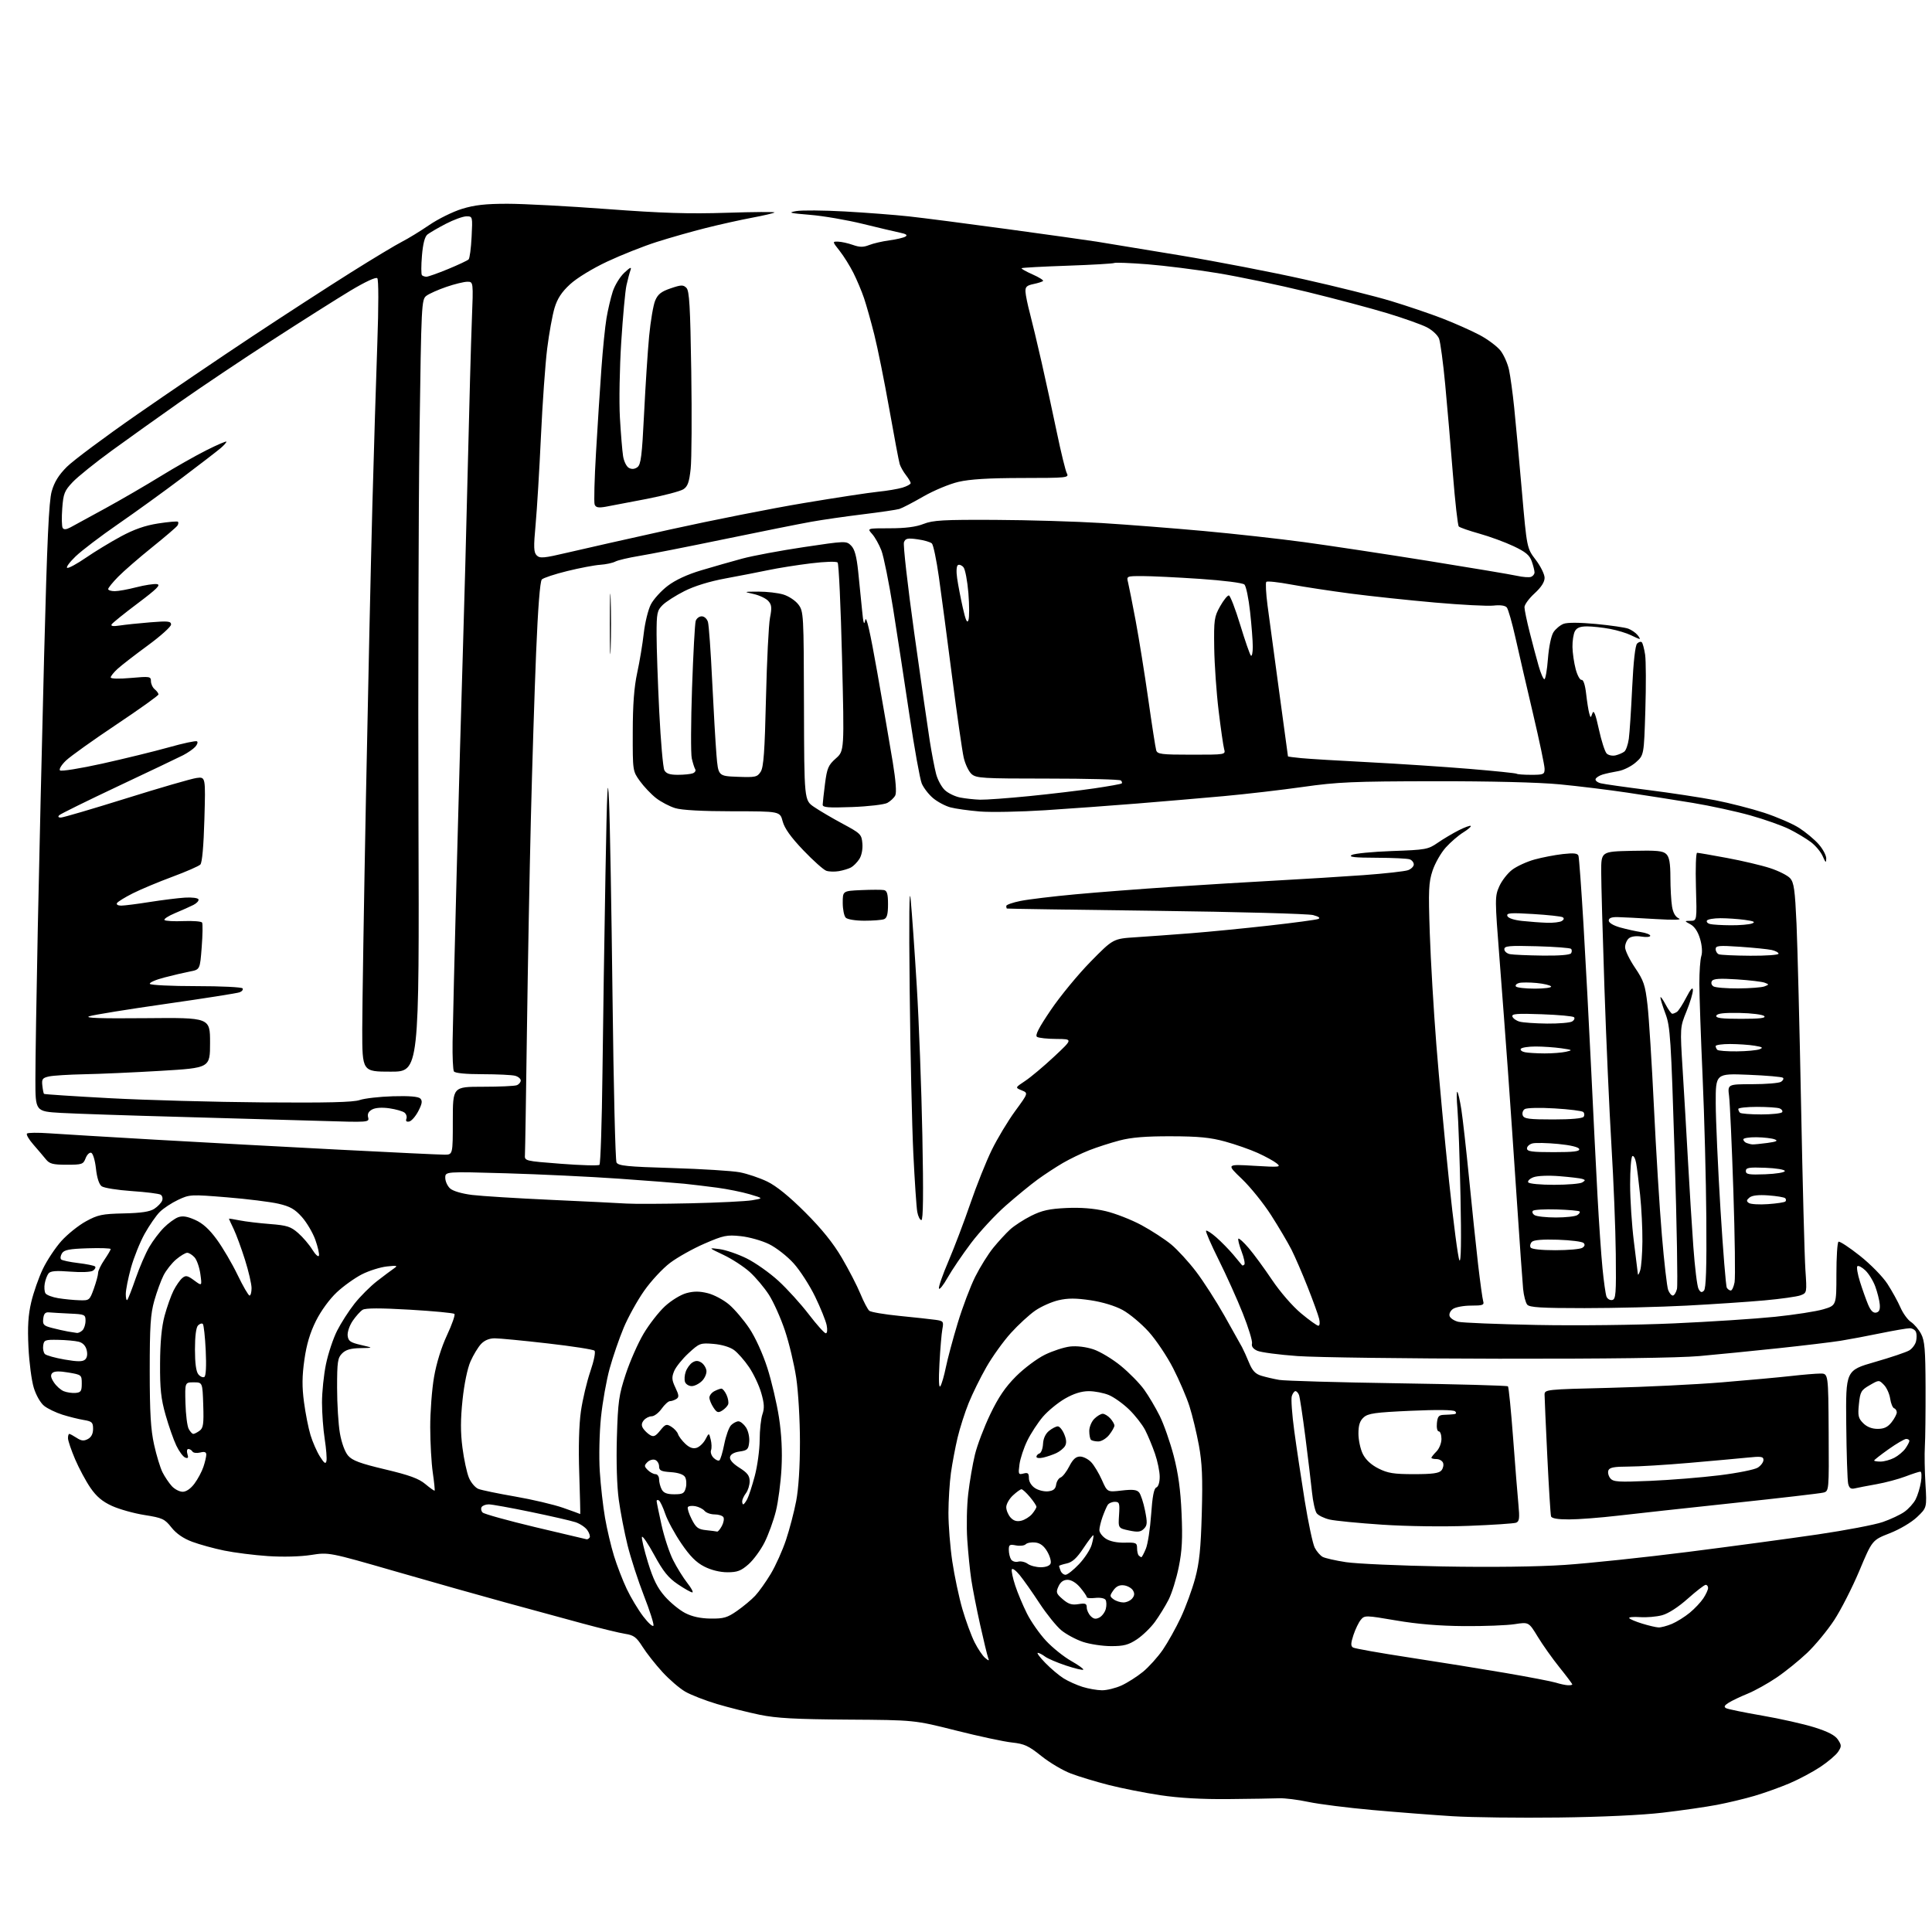 <?xml version="1.0" encoding="UTF-8" standalone="no"?>
<svg 
  version="1.1" 
  xmlns="http://www.w3.org/2000/svg" 
  xmlns:xlink="http://www.w3.org/1999/xlink" 
  xmlns:svg="http://www.w3.org/2000/svg"
  xmlns:rdf="http://www.w3.org/1999/02/22-rdf-syntax-ns#"
  xmlns:cc="http://creativecommons.org/ns#"
  xmlns:dc="http://purl.org/dc/elements/1.1/"
  viewBox="0 0 768 768"
  width="768"
  height="768"
>
<style>svg {background-color: white; }</style>"
<path stroke="none" fill="black" fill-rule="evenodd" d="M619.50,722.49C604.10,722.68 585.20,722.45 577.50,721.98C569.80,721.50 555.44,720.39 545.60,719.51C535.75,718.63 524.27,717.18 520.10,716.29C515.92,715.40 510.70,714.75 508.50,714.84C506.30,714.93 497.30,715.08 488.50,715.16C477.81,715.27 468.76,714.75 461.23,713.62C455.03,712.69 445.81,710.86 440.73,709.56C435.65,708.26 428.89,706.22 425.71,705.01C422.52,703.81 417.24,700.68 413.97,698.06C408.89,693.98 407.20,693.20 402.27,692.67C399.09,692.34 389.07,690.19 380.00,687.90C363.50,683.74 363.50,683.74 337.00,683.57C316.20,683.43 308.67,683.02 302.00,681.65C297.32,680.68 289.68,678.76 285.00,677.37C280.32,675.97 274.65,673.76 272.38,672.45C270.12,671.14 266.02,667.61 263.27,664.60C260.52,661.59 256.98,657.10 255.41,654.61C253.00,650.80 251.93,650.00 248.53,649.48C246.31,649.14 238.65,647.28 231.50,645.34C224.35,643.41 210.62,639.67 201.00,637.03C191.38,634.40 171.63,628.82 157.12,624.63C130.73,617.02 130.73,617.02 123.62,618.13C119.37,618.79 112.47,618.97 106.50,618.57C101.00,618.20 93.17,617.21 89.09,616.37C85.02,615.54 79.30,613.96 76.38,612.87C72.87,611.56 70.08,609.63 68.15,607.19C65.46,603.79 64.58,603.38 57.47,602.25C53.21,601.58 47.37,599.94 44.49,598.62C40.70,596.89 38.34,594.90 35.96,591.44C34.15,588.81 31.41,583.70 29.86,580.08C28.32,576.46 27.04,572.71 27.03,571.75C27.01,570.79 27.24,570.00 27.54,570.00C27.83,570.00 29.15,570.71 30.47,571.57C32.33,572.79 33.33,572.89 34.93,572.04C36.30,571.31 37.00,569.94 37.00,568.01C37.00,565.41 36.58,565.02 33.25,564.46C31.19,564.12 27.39,563.17 24.81,562.36C22.23,561.54 18.97,559.98 17.58,558.88C16.12,557.74 14.36,554.68 13.44,551.70C12.55,548.84 11.60,541.55 11.31,535.50C10.92,527.33 11.21,522.73 12.42,517.60C13.31,513.81 15.38,507.89 17.02,504.46C18.66,501.03 21.98,496.02 24.40,493.32C26.82,490.63 31.21,487.11 34.15,485.50C38.90,482.90 40.59,482.54 49.18,482.35C56.15,482.20 59.56,481.68 61.35,480.51C62.71,479.61 64.11,478.16 64.45,477.27C64.79,476.38 64.52,475.32 63.86,474.91C63.20,474.50 58.02,473.85 52.36,473.47C46.69,473.08 41.32,472.22 40.42,471.56C39.38,470.81 38.54,468.20 38.14,464.51C37.78,461.24 36.95,458.48 36.26,458.25C35.57,458.02 34.57,459.00 34.03,460.42C33.11,462.83 32.62,463.00 26.51,463.00C21.03,463.00 19.70,462.65 18.24,460.84C17.28,459.66 15.05,457.02 13.27,454.99C11.49,452.96 10.34,450.99 10.72,450.61C11.10,450.24 15.03,450.19 19.45,450.50C23.88,450.81 42.80,451.95 61.50,453.03C80.20,454.10 113.02,455.89 134.43,456.99C155.84,458.10 174.85,459.00 176.68,459.00C180.00,459.00 180.00,459.00 180.00,445.50C180.00,432.00 180.00,432.00 191.92,432.00C198.47,432.00 204.55,431.73 205.42,431.39C206.29,431.06 207.00,430.21 207.00,429.51C207.00,428.81 205.99,427.96 204.75,427.63C203.51,427.30 197.69,427.02 191.81,427.01C185.11,427.01 180.86,426.59 180.44,425.90C180.06,425.29 179.82,420.00 179.91,414.15C179.99,408.29 180.72,378.07 181.53,347.00C182.34,315.93 183.44,276.55 183.98,259.50C184.51,242.45 185.40,209.15 185.96,185.50C186.52,161.85 187.24,135.64 187.57,127.25C188.17,112.00 188.17,112.00 185.78,112.00C184.46,112.00 180.71,112.92 177.44,114.04C174.17,115.16 170.60,116.75 169.50,117.58C167.56,119.04 167.48,120.70 166.76,172.79C166.36,202.33 166.17,271.39 166.35,326.25C166.67,426.00 166.67,426.00 155.34,426.00C144.00,426.00 144.00,426.00 144.00,409.25C144.01,400.04 144.67,358.30 145.48,316.50C146.29,274.70 147.44,222.72 148.02,201.00C148.61,179.28 149.50,150.25 149.99,136.50C150.52,121.63 150.52,111.13 149.98,110.59C149.44,110.04 145.16,112.03 139.29,115.55C133.91,118.79 119.83,127.69 108.00,135.35C96.17,143.01 79.75,154.01 71.50,159.81C63.25,165.61 51.10,174.28 44.50,179.08C37.90,183.88 30.87,189.54 28.87,191.66C25.62,195.10 25.18,196.20 24.74,202.14C24.47,205.79 24.55,209.27 24.91,209.86C25.37,210.61 26.33,210.53 28.04,209.62C29.39,208.90 35.67,205.47 42.00,202.00C48.33,198.53 58.13,192.83 63.80,189.33C69.46,185.84 77.67,181.18 82.05,178.98C86.42,176.78 90.00,175.25 90.00,175.58C90.00,175.91 88.99,177.05 87.75,178.11C86.51,179.18 79.64,184.47 72.47,189.88C65.30,195.29 53.82,203.59 46.95,208.33C40.08,213.07 32.48,218.85 30.06,221.17C27.65,223.49 26.14,225.55 26.72,225.74C27.30,225.93 30.64,224.12 34.14,221.71C37.64,219.30 43.88,215.51 48.00,213.28C53.30,210.42 57.67,208.89 62.89,208.08C66.95,207.45 70.48,207.15 70.74,207.40C70.99,207.66 70.91,208.34 70.55,208.91C70.20,209.49 65.64,213.39 60.43,217.58C55.22,221.77 49.17,227.03 46.98,229.26C44.79,231.49 43.00,233.70 43.00,234.16C43.00,234.62 44.17,235.00 45.61,235.00C47.04,235.00 50.91,234.30 54.21,233.44C57.52,232.59 61.18,232.03 62.36,232.19C64.05,232.44 62.45,234.04 54.77,239.82C49.41,243.84 44.74,247.61 44.38,248.19C43.94,248.90 45.00,249.05 47.61,248.65C49.75,248.32 55.21,247.75 59.75,247.38C66.80,246.81 68.00,246.94 68.00,248.26C68.00,249.11 63.84,252.85 58.75,256.58C53.66,260.31 48.26,264.49 46.75,265.87C45.24,267.25 44.00,268.79 44.00,269.29C44.00,269.83 47.30,269.92 52.00,269.50C59.55,268.83 60.00,268.90 60.00,270.77C60.00,271.86 60.67,273.32 61.50,274.00C62.33,274.68 63.00,275.61 63.00,276.05C63.00,276.49 55.46,281.88 46.25,288.03C37.04,294.18 28.04,300.61 26.25,302.31C24.46,304.01 23.38,305.78 23.84,306.24C24.31,306.71 31.89,305.49 40.69,303.54C49.48,301.59 61.36,298.68 67.07,297.08C72.78,295.47 77.83,294.39 78.29,294.68C78.75,294.97 78.45,295.94 77.63,296.85C76.80,297.76 74.63,299.26 72.81,300.20C70.99,301.13 59.38,306.67 47.00,312.50C34.62,318.34 24.07,323.54 23.55,324.06C22.95,324.65 23.18,325.00 24.17,325.00C25.03,325.00 36.71,321.57 50.12,317.38C63.53,313.18 76.13,309.53 78.11,309.26C81.73,308.77 81.73,308.77 81.25,325.64C80.95,336.29 80.36,342.93 79.64,343.67C79.01,344.31 74.00,346.50 68.50,348.54C63.00,350.58 55.95,353.53 52.82,355.10C49.70,356.67 46.86,358.42 46.51,358.98C46.15,359.56 46.87,360.00 48.19,360.00C49.46,359.99 54.55,359.35 59.50,358.56C64.45,357.78 70.75,356.99 73.50,356.82C76.25,356.64 78.68,356.95 78.90,357.50C79.12,358.05 78.22,359.05 76.90,359.72C75.58,360.39 72.29,361.86 69.60,362.98C66.90,364.11 65.01,365.34 65.40,365.73C65.78,366.12 69.18,366.31 72.95,366.15C76.72,366.00 80.04,366.26 80.33,366.73C80.63,367.20 80.56,371.60 80.18,376.50C79.50,385.42 79.50,385.42 75.50,386.19C73.30,386.61 68.69,387.69 65.26,388.59C61.83,389.48 59.26,390.62 59.57,391.11C59.87,391.60 68.16,392.00 78.00,392.00C87.84,392.00 96.13,392.40 96.44,392.90C96.74,393.39 96.21,394.09 95.26,394.45C94.31,394.82 81.15,396.89 66.01,399.05C50.88,401.21 37.15,403.43 35.50,403.98C33.37,404.69 39.90,404.91 58.00,404.74C83.50,404.50 83.50,404.50 83.50,414.50C83.50,424.50 83.50,424.50 64.00,425.67C53.27,426.31 39.55,426.92 33.50,427.03C27.45,427.15 21.15,427.54 19.50,427.90C16.88,428.48 16.54,428.94 16.83,431.52C17.01,433.15 17.30,434.64 17.49,434.83C17.68,435.01 29.46,435.79 43.67,436.55C57.87,437.32 85.25,438.07 104.50,438.22C130.02,438.42 140.45,438.17 143.00,437.28C144.93,436.62 150.86,435.94 156.20,435.78C162.67,435.59 166.29,435.89 167.08,436.68C167.99,437.60 167.81,438.74 166.29,441.68C165.20,443.78 163.56,445.65 162.66,445.82C161.58,446.03 161.19,445.66 161.55,444.73C161.85,443.96 161.51,442.86 160.80,442.29C160.08,441.72 157.38,440.95 154.79,440.57C151.86,440.15 149.27,440.32 147.94,441.03C146.49,441.81 145.98,442.81 146.34,444.18C146.85,446.15 146.53,446.17 127.68,445.58C117.13,445.25 91.85,444.53 71.50,443.98C51.15,443.43 29.90,442.72 24.29,442.40C14.07,441.81 14.07,441.81 14.07,429.16C14.06,422.20 14.49,395.12 15.02,369.00C15.55,342.88 16.68,294.27 17.53,261.00C18.72,214.75 19.43,199.28 20.55,195.32C21.59,191.63 23.32,188.83 26.58,185.57C29.10,183.06 41.58,173.75 54.33,164.89C67.07,156.03 87.85,141.94 100.50,133.57C113.15,125.20 130.70,113.83 139.50,108.30C148.30,102.77 157.45,97.27 159.83,96.07C162.21,94.86 167.05,91.90 170.59,89.48C174.12,87.06 179.99,84.16 183.61,83.04C188.63,81.49 192.96,81.00 201.73,81.00C208.07,81.00 225.91,81.95 241.37,83.11C263.20,84.74 273.85,85.07 288.94,84.58C299.63,84.23 308.15,84.18 307.87,84.46C307.59,84.74 303.57,85.68 298.93,86.55C294.29,87.42 286.02,89.26 280.55,90.64C275.07,92.01 266.30,94.51 261.05,96.18C255.80,97.85 246.94,101.37 241.36,103.99C235.45,106.77 229.30,110.53 226.61,113.01C223.27,116.08 221.58,118.66 220.45,122.38C219.60,125.19 218.28,132.45 217.52,138.50C216.76,144.55 215.64,160.30 215.03,173.50C214.42,186.70 213.47,202.41 212.92,208.42C212.07,217.56 212.15,219.57 213.35,220.78C214.61,222.04 216.19,221.89 225.65,219.66C231.62,218.25 250.00,214.11 266.50,210.46C283.00,206.81 306.85,202.09 319.50,199.98C332.15,197.86 345.43,195.84 349.00,195.48C352.57,195.12 356.96,194.38 358.75,193.84C360.54,193.29 362.00,192.49 362.00,192.06C362.00,191.62 361.16,190.20 360.14,188.88C359.11,187.57 358.00,185.60 357.65,184.50C357.31,183.40 355.44,173.50 353.49,162.50C351.54,151.50 348.86,138.22 347.54,133.00C346.23,127.78 344.39,121.25 343.46,118.50C342.53,115.75 340.63,111.25 339.25,108.50C337.87,105.75 335.41,101.81 333.79,99.75C330.84,96.01 330.84,96.00 333.17,96.06C334.45,96.09 337.07,96.67 339.00,97.35C341.72,98.31 343.17,98.33 345.50,97.41C347.15,96.75 350.77,95.92 353.55,95.54C356.32,95.17 359.20,94.50 359.93,94.04C360.86,93.47 360.23,93.00 357.88,92.52C356.02,92.14 349.32,90.55 343.00,89.00C336.68,87.45 327.23,85.82 322.00,85.40C313.84,84.73 313.06,84.52 316.50,83.91C318.70,83.53 327.40,83.59 335.83,84.06C344.26,84.53 355.74,85.41 361.33,86.02C366.92,86.63 384.51,88.90 400.41,91.07C416.31,93.24 432.29,95.48 435.91,96.05C439.54,96.62 454.43,99.07 469.00,101.50C483.57,103.92 505.85,108.22 518.50,111.06C531.15,113.89 546.66,117.76 552.97,119.67C559.27,121.58 568.45,124.69 573.35,126.58C578.26,128.48 584.95,131.46 588.23,133.20C591.51,134.95 595.24,137.77 596.54,139.46C597.83,141.16 599.33,144.56 599.86,147.02C600.39,149.48 601.32,156.22 601.91,162.00C602.51,167.78 603.88,182.72 604.97,195.21C606.95,217.92 606.95,217.92 610.48,222.54C612.41,225.08 614.00,228.30 614.00,229.69C614.00,231.38 612.66,233.46 610.00,235.89C607.80,237.90 606.00,240.36 606.00,241.36C606.00,242.35 606.93,246.84 608.07,251.33C609.20,255.83 610.81,261.86 611.64,264.75C612.46,267.64 613.49,270.00 613.92,270.00C614.35,270.00 614.99,266.33 615.33,261.86C615.70,257.12 616.62,252.71 617.53,251.31C618.40,249.99 620.21,248.49 621.55,247.98C623.07,247.40 627.96,247.43 634.48,248.04C640.25,248.59 646.01,249.43 647.28,249.91C648.54,250.40 650.18,251.51 650.91,252.40C651.65,253.28 652.03,254.00 651.78,254.00C651.52,254.00 649.96,253.33 648.31,252.50C646.66,251.68 642.93,250.55 640.02,250.00C637.11,249.45 633.00,249.00 630.90,249.00C628.14,249.00 626.78,249.54 626.04,250.93C625.47,252.00 625.04,254.81 625.08,257.18C625.12,259.56 625.70,263.52 626.36,266.00C627.02,268.48 628.08,270.40 628.71,270.27C629.41,270.13 630.12,272.28 630.51,275.77C630.87,278.92 631.42,282.40 631.73,283.50C632.30,285.50 632.30,285.50 633.02,283.50C633.55,282.06 634.26,283.83 635.57,289.88C636.57,294.48 637.97,298.83 638.68,299.54C639.39,300.24 640.99,300.57 642.23,300.27C643.48,299.96 645.04,299.29 645.70,298.77C646.36,298.26 647.16,295.96 647.48,293.67C647.80,291.38 648.40,282.19 648.82,273.26C649.31,263.00 650.03,256.57 650.78,255.82C651.43,255.17 652.27,254.94 652.64,255.31C653.01,255.68 653.60,257.90 653.96,260.24C654.31,262.58 654.35,272.52 654.05,282.33C653.50,300.17 653.50,300.17 650.29,303.03C648.53,304.60 645.38,306.18 643.29,306.53C641.21,306.88 638.40,307.49 637.06,307.89C635.72,308.30 634.46,309.11 634.27,309.69C634.07,310.28 635.00,311.03 636.32,311.37C637.65,311.70 646.10,312.90 655.11,314.04C664.13,315.18 676.13,317.01 681.80,318.10C687.46,319.20 696.23,321.44 701.29,323.09C706.34,324.75 712.61,327.46 715.21,329.13C717.81,330.81 721.31,333.72 722.97,335.62C724.64,337.52 725.98,340.07 725.96,341.28C725.93,343.15 725.71,343.01 724.56,340.38C723.82,338.66 721.70,336.13 719.85,334.74C718.01,333.36 714.17,331.05 711.31,329.63C708.46,328.20 701.48,325.73 695.81,324.14C690.14,322.55 679.88,320.32 673.00,319.18C666.12,318.05 654.42,316.21 647.00,315.10C639.58,313.99 627.42,312.50 620.00,311.79C611.66,310.99 592.55,310.52 570.00,310.55C537.90,310.60 531.63,310.87 518.00,312.81C509.47,314.02 495.29,315.67 486.50,316.47C477.70,317.27 462.18,318.59 452.00,319.42C441.82,320.24 425.40,321.44 415.50,322.08C405.60,322.71 393.90,322.94 389.50,322.58C385.10,322.22 379.83,321.48 377.80,320.94C375.76,320.39 372.66,318.74 370.91,317.27C369.16,315.80 367.14,313.18 366.41,311.45C365.69,309.72 363.50,297.55 361.54,284.40C359.58,271.26 356.64,252.09 355.01,241.82C353.37,231.54 351.28,221.19 350.37,218.82C349.45,216.44 347.79,213.49 346.67,212.25C344.65,210.00 344.65,210.00 353.70,210.00C359.91,210.00 364.12,209.46 367.12,208.27C370.87,206.80 374.95,206.56 395.50,206.66C408.70,206.72 427.82,207.29 438.00,207.92C448.18,208.55 466.40,209.98 478.50,211.08C490.60,212.18 508.60,214.18 518.50,215.52C528.40,216.87 550.53,220.21 567.67,222.96C584.81,225.71 600.73,228.38 603.04,228.90C605.35,229.42 607.87,229.60 608.62,229.31C609.38,229.02 610.00,228.23 610.00,227.54C610.00,226.86 609.51,224.88 608.90,223.15C608.04,220.69 606.48,219.39 601.65,217.11C598.27,215.51 592.16,213.27 588.08,212.13C584.00,210.99 580.31,209.71 579.89,209.28C579.48,208.85 578.42,199.50 577.55,188.50C576.68,177.50 575.31,161.45 574.49,152.84C573.68,144.23 572.58,136.04 572.05,134.63C571.51,133.22 569.33,131.19 567.15,130.08C565.00,128.98 557.95,126.48 551.50,124.52C545.05,122.56 530.71,118.75 519.63,116.04C508.56,113.33 492.52,109.97 484.00,108.57C475.48,107.17 462.91,105.59 456.09,105.05C449.26,104.52 443.34,104.29 442.93,104.54C442.52,104.79 434.16,105.28 424.35,105.62C414.53,105.96 406.32,106.40 406.10,106.61C405.87,106.81 407.82,107.92 410.43,109.07C413.03,110.22 414.93,111.41 414.63,111.70C414.34,111.99 412.62,112.54 410.80,112.92C408.09,113.49 407.53,114.05 407.65,116.05C407.73,117.40 408.51,121.20 409.39,124.50C410.26,127.80 412.36,136.57 414.05,144.00C415.74,151.43 418.47,163.99 420.12,171.93C421.77,179.87 423.56,187.18 424.10,188.18C425.02,189.91 424.13,190.00 406.29,190.01C393.07,190.03 385.57,190.48 381.00,191.55C377.43,192.38 371.12,195.01 367.00,197.39C362.88,199.77 358.60,201.99 357.50,202.32C356.40,202.65 349.88,203.61 343.00,204.45C336.12,205.29 326.90,206.62 322.50,207.41C318.10,208.19 302.57,211.30 288.00,214.31C273.43,217.33 258.12,220.34 254.00,221.01C249.88,221.69 245.65,222.68 244.60,223.23C243.56,223.78 240.86,224.36 238.60,224.51C236.35,224.66 230.45,225.78 225.50,227.00C220.55,228.21 216.00,229.72 215.38,230.35C214.67,231.08 213.84,241.70 213.11,259.50C212.48,274.90 211.54,304.60 211.03,325.50C210.51,346.40 209.81,384.43 209.46,410.00C209.12,435.57 208.76,457.62 208.67,459.00C208.50,461.50 208.50,461.50 223.00,462.62C230.97,463.24 237.85,463.43 238.29,463.04C238.72,462.65 239.26,446.16 239.49,426.41C239.72,406.66 240.25,371.15 240.68,347.50C241.30,312.71 241.58,307.17 242.10,318.50C242.45,326.20 243.08,361.30 243.49,396.50C243.90,431.70 244.61,461.22 245.07,462.09C245.77,463.43 249.18,463.78 267.21,464.32C278.93,464.67 290.99,465.43 294.01,465.99C297.03,466.56 301.98,468.23 305.00,469.69C308.64,471.46 313.74,475.60 320.08,481.93C326.66,488.50 331.22,494.16 334.64,500.00C337.39,504.68 340.71,511.11 342.02,514.30C343.33,517.48 344.93,520.53 345.57,521.06C346.22,521.59 351.64,522.51 357.62,523.10C363.60,523.69 370.01,524.39 371.85,524.65C375.02,525.10 375.17,525.31 374.61,528.31C374.28,530.07 373.76,536.23 373.45,542.00C373.08,548.80 373.22,551.97 373.83,551.00C374.36,550.17 375.33,546.80 376.00,543.50C376.67,540.20 378.77,532.34 380.68,526.03C382.58,519.72 385.73,511.39 387.66,507.53C389.60,503.66 392.83,498.48 394.84,496.02C396.85,493.55 399.85,490.29 401.50,488.77C403.15,487.25 406.94,484.79 409.92,483.30C414.21,481.16 417.12,480.52 423.92,480.20C429.64,479.94 434.83,480.35 439.49,481.44C443.33,482.34 449.75,484.85 453.76,487.01C457.77,489.18 463.10,492.65 465.60,494.72C468.10,496.80 472.54,501.65 475.47,505.50C478.40,509.35 483.46,517.23 486.72,523.00C489.98,528.77 493.13,534.40 493.72,535.50C494.31,536.60 495.58,539.40 496.53,541.72C497.84,544.89 499.05,546.17 501.39,546.88C503.10,547.40 506.30,548.15 508.50,548.53C510.70,548.91 531.93,549.52 555.68,549.88C579.43,550.24 599.12,550.78 599.43,551.09C599.74,551.40 600.66,560.62 601.48,571.58C602.29,582.54 603.25,594.47 603.60,598.10C604.12,603.54 603.96,604.80 602.67,605.30C601.82,605.62 593.33,606.19 583.81,606.55C573.79,606.94 559.34,606.74 549.50,606.09C540.15,605.47 530.71,604.55 528.53,604.04C526.34,603.53 524.03,602.39 523.39,601.52C522.75,600.64 521.92,596.90 521.54,593.21C521.16,589.52 519.98,579.65 518.91,571.29C517.84,562.92 516.70,555.38 516.38,554.54C516.05,553.69 515.41,553.00 514.96,553.00C514.51,553.00 513.85,553.89 513.51,554.97C513.16,556.06 513.60,562.25 514.48,568.72C515.35,575.20 517.23,587.70 518.64,596.50C520.06,605.30 521.85,613.72 522.62,615.22C523.39,616.72 524.82,618.37 525.79,618.89C526.76,619.41 530.92,620.35 535.03,620.98C539.14,621.61 556.45,622.38 573.50,622.69C592.82,623.04 611.09,622.81 622.00,622.08C631.62,621.43 653.67,619.11 671.00,616.91C688.33,614.71 711.54,611.58 722.59,609.96C733.65,608.33 745.25,606.12 748.38,605.04C751.52,603.96 755.42,602.13 757.05,600.96C758.69,599.80 760.69,597.58 761.49,596.03C762.29,594.48 763.24,591.36 763.60,589.10C763.96,586.85 763.86,585.00 763.38,585.00C762.90,585.00 760.23,585.86 757.45,586.92C754.67,587.98 749.50,589.36 745.95,589.99C742.40,590.62 738.54,591.36 737.38,591.64C735.77,592.03 735.12,591.59 734.68,589.83C734.37,588.55 734.02,577.88 733.91,566.12C733.70,544.75 733.70,544.75 745.30,541.41C751.68,539.58 757.84,537.50 758.99,536.79C760.14,536.08 761.33,534.49 761.64,533.25C761.96,532.02 761.96,530.33 761.64,529.50C761.32,528.68 760.20,528.00 759.14,528.00C758.08,528.00 752.86,528.90 747.53,529.99C742.21,531.09 735.05,532.43 731.64,532.98C728.22,533.52 717.12,534.86 706.96,535.94C696.81,537.02 682.65,538.42 675.50,539.06C667.15,539.79 638.68,540.17 595.90,540.11C559.27,540.06 523.22,539.59 515.80,539.06C508.37,538.53 501.16,537.57 499.77,536.94C498.12,536.19 497.40,535.19 497.69,534.08C497.93,533.15 496.29,527.76 494.04,522.11C491.79,516.46 487.47,506.86 484.44,500.79C481.41,494.71 479.15,489.51 479.43,489.24C479.71,488.96 481.53,490.14 483.48,491.85C485.44,493.56 488.47,496.66 490.23,498.73C491.98,500.81 493.55,502.69 493.71,502.92C493.87,503.15 494.29,503.04 494.64,502.69C495.00,502.33 494.50,499.98 493.54,497.46C492.58,494.94 492.01,492.66 492.28,492.39C492.54,492.12 494.39,493.81 496.38,496.13C498.37,498.45 502.54,504.14 505.65,508.77C508.90,513.61 513.82,519.27 517.21,522.09C520.45,524.79 523.54,527.00 524.07,527.00C524.62,527.00 524.75,525.81 524.38,524.25C524.02,522.74 521.97,517.08 519.83,511.67C517.70,506.26 514.79,499.55 513.38,496.75C511.96,493.96 508.33,487.81 505.31,483.09C502.29,478.36 497.04,471.86 493.66,468.63C487.50,462.76 487.50,462.76 498.50,463.42C508.75,464.03 509.36,463.96 507.50,462.45C506.40,461.55 503.02,459.70 500.00,458.33C496.98,456.96 491.12,454.91 487.00,453.78C481.13,452.17 476.46,451.71 465.50,451.69C455.38,451.66 449.70,452.13 445.00,453.37C441.43,454.31 436.02,456.05 433.00,457.24C429.98,458.42 425.25,460.71 422.50,462.31C419.75,463.91 415.25,466.86 412.50,468.86C409.75,470.86 404.06,475.52 399.85,479.22C395.64,482.91 389.41,489.64 385.99,494.17C382.58,498.70 378.40,504.86 376.70,507.87C375.00,510.88 373.44,512.83 373.24,512.21C373.03,511.59 374.74,506.67 377.05,501.29C379.35,495.90 383.25,485.65 385.70,478.50C388.15,471.35 391.98,461.75 394.22,457.17C396.46,452.59 400.65,445.62 403.53,441.68C408.78,434.51 408.78,434.51 406.14,433.43C403.50,432.35 403.50,432.35 407.50,429.70C409.70,428.25 414.88,423.90 419.00,420.05C426.50,413.04 426.50,413.04 420.00,413.00C416.43,412.99 412.94,412.61 412.25,412.18C411.35,411.61 412.87,408.63 417.75,401.44C421.46,395.97 428.54,387.37 433.49,382.32C442.50,373.15 442.50,373.15 451.50,372.57C456.45,372.25 466.35,371.53 473.50,370.97C480.65,370.41 494.60,369.04 504.50,367.93C514.40,366.82 523.17,365.64 524.00,365.31C524.99,364.92 524.31,364.39 522.00,363.76C520.08,363.24 491.95,362.47 459.50,362.06C427.05,361.65 400.39,361.25 400.25,361.16C400.11,361.07 400.00,360.61 400.00,360.14C400.00,359.66 402.57,358.76 405.70,358.13C408.84,357.50 418.63,356.32 427.45,355.51C436.28,354.69 453.62,353.36 466.00,352.54C478.38,351.72 497.05,350.58 507.50,350.02C517.95,349.45 533.48,348.49 542.00,347.88C550.52,347.26 558.51,346.37 559.75,345.90C560.99,345.43 562.00,344.41 562.00,343.63C562.00,342.85 561.29,341.94 560.42,341.61C559.55,341.27 553.59,340.99 547.17,340.97C538.41,340.95 535.96,340.67 537.34,339.87C538.35,339.29 545.55,338.58 553.34,338.30C566.78,337.83 567.70,337.66 571.50,335.03C573.70,333.51 577.46,331.28 579.85,330.06C582.24,328.85 584.40,328.07 584.65,328.32C584.90,328.57 583.55,329.73 581.65,330.91C579.75,332.08 576.63,334.77 574.72,336.89C572.81,339.00 570.45,343.14 569.47,346.08C567.91,350.79 567.78,353.77 568.36,370.97C568.72,381.71 569.90,401.63 570.97,415.24C572.04,428.85 574.32,453.37 576.04,469.73C577.76,486.09 579.61,500.16 580.15,500.99C580.79,501.98 580.94,493.28 580.57,475.50C580.26,460.65 579.72,445.12 579.37,441.00C579.01,436.88 578.99,433.74 579.31,434.03C579.63,434.32 580.35,437.47 580.91,441.03C581.46,444.59 582.85,456.95 583.99,468.50C585.12,480.05 586.73,495.35 587.55,502.50C588.38,509.65 589.30,516.29 589.59,517.25C590.06,518.77 589.42,519.00 584.76,519.00C581.80,519.00 578.55,519.61 577.53,520.36C576.48,521.12 575.93,522.37 576.26,523.22C576.57,524.05 578.11,525.05 579.67,525.43C581.23,525.82 595.23,526.38 610.79,526.69C626.71,527.00 650.54,526.73 665.29,526.07C679.71,525.43 697.83,524.25 705.57,523.45C713.31,522.65 721.97,521.31 724.82,520.46C730.00,518.92 730.00,518.92 730.00,506.52C730.00,499.70 730.37,493.89 730.83,493.61C731.28,493.33 735.10,495.83 739.31,499.17C743.59,502.56 748.43,507.50 750.29,510.37C752.11,513.19 754.44,517.40 755.45,519.73C756.46,522.05 758.34,524.65 759.62,525.49C760.91,526.33 762.73,528.48 763.67,530.26C765.10,532.96 765.39,536.52 765.44,551.50C765.47,561.40 765.35,571.98 765.16,575.00C764.98,578.02 765.08,584.74 765.40,589.92C765.97,599.34 765.97,599.34 762.07,603.05C759.84,605.17 755.20,607.92 751.20,609.49C744.23,612.22 744.23,612.22 739.12,624.41C736.30,631.11 731.80,639.94 729.11,644.04C726.41,648.15 721.58,654.00 718.36,657.06C715.13,660.12 709.66,664.54 706.18,666.89C702.71,669.24 697.53,672.12 694.68,673.28C691.83,674.44 688.45,676.05 687.17,676.86C685.44,677.96 685.18,678.51 686.17,679.04C686.90,679.42 693.35,680.75 700.50,681.98C707.65,683.21 716.99,685.31 721.26,686.65C726.72,688.37 729.49,689.82 730.62,691.55C732.08,693.77 732.08,694.23 730.69,696.36C729.84,697.65 726.65,700.36 723.61,702.38C720.57,704.40 715.02,707.35 711.29,708.93C707.55,710.51 701.33,712.74 697.45,713.88C693.57,715.03 686.82,716.64 682.45,717.47C678.08,718.30 668.42,719.69 661.00,720.56C652.80,721.53 636.51,722.29 619.50,722.49zM438.00,671.91C439.93,671.94 443.43,671.08 445.80,670.01C448.16,668.93 452.01,666.48 454.36,664.56C456.70,662.64 460.25,658.69 462.25,655.79C464.24,652.88 467.46,647.12 469.39,643.00C471.33,638.88 473.88,631.90 475.07,627.50C476.77,621.20 477.34,615.67 477.73,601.50C478.12,587.37 477.87,581.56 476.57,574.50C475.66,569.55 473.98,562.58 472.83,559.00C471.69,555.42 468.77,548.62 466.34,543.89C463.92,539.15 459.53,532.61 456.59,529.36C453.64,526.11 449.00,522.23 446.26,520.74C443.23,519.09 438.25,517.58 433.51,516.87C427.67,516.01 424.51,516.00 420.80,516.86C418.09,517.48 413.92,519.33 411.54,520.97C409.16,522.61 404.79,526.63 401.83,529.90C398.86,533.18 394.50,539.25 392.12,543.41C389.74,547.56 386.57,554.00 385.06,557.73C383.55,561.45 381.57,567.65 380.65,571.50C379.74,575.35 378.55,581.65 378.01,585.50C377.48,589.35 377.03,596.49 377.02,601.37C377.01,606.25 377.70,614.94 378.55,620.68C379.40,626.42 381.21,634.95 382.56,639.62C383.92,644.29 386.11,650.25 387.43,652.87C388.76,655.49 390.64,658.27 391.61,659.06C393.17,660.33 393.30,660.31 392.76,658.87C392.43,657.97 391.01,652.12 389.62,645.87C388.23,639.62 386.65,631.58 386.11,628.00C385.57,624.42 384.85,617.23 384.50,612.00C384.15,606.77 384.32,598.56 384.89,593.74C385.45,588.92 386.65,581.94 387.55,578.24C388.44,574.53 391.18,567.32 393.63,562.21C396.89,555.40 399.64,551.36 403.90,547.10C407.10,543.90 412.26,540.04 415.37,538.52C418.48,537.00 423.00,535.53 425.40,535.26C428.04,534.96 431.71,535.41 434.64,536.38C437.31,537.27 442.22,540.22 445.54,542.94C448.86,545.66 453.03,549.91 454.81,552.39C456.60,554.87 459.38,559.58 461.01,562.86C462.64,566.14 465.13,573.25 466.55,578.66C468.38,585.67 469.29,592.25 469.69,601.54C470.14,611.64 469.89,616.46 468.57,622.94C467.64,627.55 465.82,633.38 464.53,635.91C463.24,638.43 460.80,642.40 459.10,644.73C457.40,647.06 454.17,650.18 451.93,651.67C448.58,653.88 446.71,654.37 441.67,654.36C438.28,654.36 433.24,653.59 430.47,652.67C427.70,651.74 423.85,649.67 421.90,648.07C419.96,646.47 416.06,641.63 413.23,637.33C410.41,633.02 406.86,627.98 405.34,626.12C403.83,624.27 402.42,623.25 402.21,623.87C402.00,624.49 402.61,627.36 403.56,630.25C404.50,633.14 406.60,638.14 408.22,641.38C409.83,644.61 413.26,649.50 415.83,652.25C418.40,655.01 422.88,658.60 425.80,660.25C428.71,661.90 430.87,663.46 430.61,663.72C430.34,663.99 427.24,663.24 423.71,662.07C420.18,660.90 416.44,659.29 415.40,658.50C414.35,657.71 413.07,657.05 412.55,657.03C412.02,657.01 413.37,658.83 415.55,661.06C417.72,663.30 421.00,666.05 422.82,667.19C424.65,668.33 428.03,669.84 430.32,670.56C432.62,671.28 436.07,671.89 438.00,671.91zM623.25,669.91C624.21,669.96 625.00,669.80 625.00,669.57C625.00,669.33 622.72,666.29 619.93,662.82C617.13,659.34 613.24,653.86 611.28,650.63C607.71,644.76 607.71,644.76 602.10,645.63C599.02,646.11 589.98,646.46 582.00,646.40C572.16,646.33 563.48,645.61 555.00,644.16C542.87,642.09 542.45,642.08 540.96,643.87C540.11,644.88 538.79,647.61 538.02,649.93C536.94,653.22 536.90,654.32 537.85,654.91C538.52,655.32 548.61,657.11 560.28,658.89C571.95,660.67 589.15,663.44 598.50,665.04C607.85,666.64 616.85,668.38 618.50,668.89C620.15,669.41 622.29,669.87 623.25,669.91zM259.77,646.20C259.98,645.55 258.27,640.19 255.96,634.29C253.66,628.39 250.74,619.39 249.47,614.29C248.21,609.20 246.63,601.04 245.97,596.15C245.23,590.76 244.94,581.05 245.22,571.39C245.65,557.08 246.00,554.58 248.75,546.22C250.43,541.12 253.62,533.89 255.84,530.16C258.05,526.43 261.88,521.52 264.34,519.25C266.84,516.95 270.61,514.64 272.86,514.04C275.81,513.24 278.12,513.25 281.40,514.08C283.86,514.70 287.68,516.74 289.87,518.62C292.06,520.50 295.68,524.76 297.91,528.10C300.27,531.63 303.24,538.18 305.03,543.76C306.72,549.04 308.80,557.89 309.65,563.43C310.68,570.12 311.02,576.93 310.66,583.70C310.36,589.31 309.36,596.96 308.43,600.70C307.50,604.44 305.48,610.01 303.94,613.09C302.40,616.16 299.51,620.10 297.53,621.84C294.57,624.44 293.09,625.00 289.18,625.00C286.23,625.00 282.74,624.15 279.99,622.75C276.76,621.11 274.26,618.60 270.80,613.50C268.18,609.65 265.32,604.37 264.44,601.76C263.56,599.16 262.43,596.77 261.92,596.45C261.42,596.14 261.01,596.25 261.02,596.69C261.03,597.14 261.90,601.40 262.96,606.16C264.01,610.92 266.08,617.22 267.57,620.16C269.05,623.10 271.59,627.19 273.21,629.25C274.84,631.31 275.73,633.00 275.20,633.00C274.66,633.00 272.07,631.54 269.43,629.75C265.67,627.21 263.63,624.68 260.09,618.17C257.60,613.58 255.39,610.34 255.18,610.95C254.98,611.56 256.06,616.12 257.58,621.09C259.67,627.88 261.33,631.23 264.30,634.60C266.47,637.07 270.10,640.04 272.37,641.21C275.15,642.64 278.47,643.36 282.50,643.41C287.67,643.47 289.12,643.05 293.00,640.34C295.48,638.61 298.71,635.92 300.18,634.35C301.66,632.78 304.45,628.86 306.39,625.63C308.33,622.40 311.06,616.32 312.46,612.12C313.86,607.92 315.68,600.96 316.50,596.65C317.44,591.76 318.00,582.95 317.99,573.16C317.99,564.47 317.33,553.14 316.51,547.70C315.70,542.30 313.68,533.85 312.02,528.91C310.37,523.97 307.51,517.58 305.67,514.71C303.83,511.85 300.39,507.76 298.02,505.62C295.65,503.49 290.97,500.44 287.61,498.85C281.50,495.95 281.50,495.95 286.00,496.54C288.48,496.86 293.33,498.52 296.79,500.23C300.25,501.94 305.93,505.95 309.41,509.14C312.90,512.33 318.34,518.33 321.51,522.47C324.68,526.61 327.72,530.00 328.26,530.00C328.84,530.00 328.98,528.67 328.61,526.79C328.25,525.02 326.20,519.92 324.03,515.45C321.87,510.99 318.03,505.03 315.50,502.22C312.96,499.39 308.58,495.97 305.70,494.56C302.84,493.16 297.77,491.73 294.43,491.39C288.94,490.81 287.59,491.09 280.05,494.36C275.47,496.34 269.32,499.79 266.37,502.01C263.42,504.23 258.79,509.22 256.08,513.09C253.36,516.95 249.69,523.58 247.92,527.81C246.15,532.04 243.65,539.31 242.36,543.97C241.07,548.63 239.51,557.41 238.89,563.47C238.27,569.61 238.06,579.08 238.42,584.83C238.78,590.51 239.72,598.86 240.51,603.38C241.29,607.89 242.90,614.72 244.08,618.53C245.26,622.35 247.53,628.24 249.13,631.61C250.72,634.98 253.68,639.91 255.70,642.56C257.72,645.21 259.55,646.84 259.77,646.20zM659.28,646.93C660.26,646.97 662.65,646.34 664.59,645.53C666.52,644.72 669.71,642.73 671.68,641.11C673.64,639.50 676.09,636.90 677.12,635.34C678.15,633.78 678.99,631.94 678.99,631.25C679.00,630.56 678.57,630.00 678.04,630.00C677.51,630.00 674.31,632.47 670.92,635.49C667.14,638.86 663.19,641.41 660.71,642.08C658.48,642.68 654.53,643.02 651.92,642.83C649.32,642.65 647.39,642.83 647.64,643.23C647.89,643.64 650.21,644.62 652.80,645.41C655.38,646.21 658.30,646.89 659.28,646.93zM437.06,642.97C438.11,642.40 439.25,640.86 439.58,639.53C439.92,638.20 439.87,636.60 439.48,635.96C439.08,635.32 437.27,634.98 435.38,635.20C433.52,635.42 432.00,635.27 432.00,634.88C432.00,634.48 430.83,632.77 429.41,631.08C427.83,629.19 425.88,628.00 424.39,628.00C422.74,628.00 421.58,628.84 420.76,630.62C419.69,632.98 419.85,633.48 422.46,635.72C424.71,637.66 426.08,638.09 428.67,637.67C431.45,637.22 432.00,637.44 432.00,638.99C432.00,640.02 432.71,641.56 433.57,642.43C434.75,643.61 435.61,643.74 437.06,642.97zM446.57,637.00C447.77,637.00 449.35,636.29 450.07,635.42C451.02,634.27 451.09,633.37 450.34,632.17C449.77,631.25 448.15,630.36 446.75,630.19C444.99,629.98 443.69,630.60 442.58,632.19C441.08,634.33 441.09,634.59 442.67,635.75C443.61,636.44 445.37,637.00 446.57,637.00zM423.57,626.00C424.32,626.00 426.74,624.09 428.95,621.75C431.16,619.41 433.42,615.95 433.96,614.06C434.50,612.16 434.80,610.47 434.62,610.29C434.45,610.11 432.68,612.41 430.70,615.39C428.06,619.37 426.28,621.00 424.05,621.49C422.37,621.86 421.00,622.31 421.00,622.50C421.00,622.68 421.27,623.55 421.61,624.42C421.94,625.29 422.82,626.00 423.57,626.00zM413.72,623.00C415.75,623.00 417.29,622.42 417.63,621.52C417.95,620.70 417.35,618.56 416.30,616.77C414.99,614.52 413.52,613.40 411.58,613.17C410.03,612.99 408.30,613.30 407.73,613.87C407.17,614.43 405.42,614.63 403.85,614.32C401.35,613.82 401.00,614.04 401.02,616.12C401.02,617.43 401.43,619.13 401.91,619.89C402.40,620.66 403.66,621.06 404.73,620.78C405.79,620.50 407.50,620.89 408.52,621.64C409.54,622.39 411.89,623.00 413.72,623.00zM453.72,619.00C453.93,619.00 454.73,617.50 455.49,615.67C456.26,613.84 457.20,607.72 457.59,602.08C458.09,594.91 458.70,591.67 459.65,591.30C460.45,591.00 461.00,589.27 461.00,587.05C461.00,584.99 460.16,580.86 459.12,577.86C458.09,574.86 456.33,570.63 455.21,568.45C454.08,566.28 451.22,562.61 448.83,560.30C446.45,557.99 442.83,555.40 440.78,554.55C438.74,553.70 435.14,553.00 432.78,553.01C429.88,553.02 426.84,553.97 423.37,555.96C420.55,557.58 416.59,560.83 414.58,563.17C412.58,565.52 409.78,569.79 408.38,572.66C406.98,575.53 405.57,579.77 405.26,582.09C404.73,586.04 404.84,586.28 406.85,585.75C408.61,585.29 409.00,585.62 409.00,587.57C409.00,588.99 409.98,590.60 411.44,591.55C412.77,592.43 415.14,593.00 416.69,592.82C418.74,592.59 419.59,591.88 419.83,590.19C420.01,588.92 420.81,587.62 421.62,587.32C422.43,587.01 423.98,585.01 425.06,582.88C426.50,580.07 427.68,579.00 429.35,579.00C430.61,579.00 432.61,580.02 433.78,581.26C434.95,582.51 436.86,585.70 438.04,588.35C440.17,593.18 440.17,593.18 445.90,592.51C450.28,592.00 451.91,592.18 452.82,593.28C453.47,594.07 454.53,597.28 455.16,600.42C456.14,605.33 456.08,606.35 454.71,607.72C453.43,609.00 452.29,609.13 448.81,608.39C444.50,607.47 444.50,607.47 444.84,602.23C445.15,597.53 444.98,597.00 443.15,597.00C442.03,597.00 440.76,597.56 440.32,598.25C439.88,598.94 438.96,601.08 438.27,603.00C437.59,604.92 437.02,607.28 437.02,608.23C437.01,609.18 438.16,610.72 439.58,611.65C441.21,612.71 443.98,613.30 447.08,613.23C451.57,613.12 452.00,613.31 452.00,615.39C452.00,616.64 452.30,617.97 452.67,618.33C453.03,618.70 453.51,619.00 453.72,619.00zM233.19,611.89C233.57,611.95 234.11,611.62 234.40,611.16C234.68,610.70 234.26,609.39 233.46,608.24C232.65,607.09 230.53,605.67 228.75,605.09C226.96,604.50 218.97,602.67 211.00,601.02C203.03,599.37 195.51,598.01 194.31,598.01C193.10,598.00 191.82,598.49 191.45,599.09C191.08,599.69 191.26,600.66 191.85,601.25C192.44,601.84 201.83,604.45 212.71,607.05C223.60,609.64 232.81,611.82 233.19,611.89zM285.08,608.83C285.40,608.92 286.24,607.92 286.95,606.60C287.66,605.27 287.93,603.70 287.56,603.10C287.19,602.49 285.61,602.00 284.06,602.00C282.51,602.00 280.73,601.37 280.09,600.61C279.46,599.85 277.82,599.01 276.45,598.74C275.07,598.48 273.72,598.64 273.44,599.10C273.16,599.56 273.84,601.72 274.95,603.90C276.68,607.30 277.52,607.94 280.74,608.27C282.81,608.49 284.76,608.74 285.08,608.83zM405.96,604.51C407.36,604.18 409.29,602.98 410.25,601.85C411.21,600.71 412.00,599.41 412.00,598.97C412.00,598.52 410.83,596.77 409.41,595.08C407.99,593.38 406.48,592.00 406.06,592.00C405.64,592.00 404.10,593.10 402.65,594.45C401.19,595.80 400.00,597.90 400.00,599.12C400.00,600.34 400.77,602.19 401.71,603.23C402.90,604.55 404.18,604.93 405.96,604.51zM623.72,603.99C619.16,604.00 616.81,603.59 616.56,602.75C616.35,602.06 615.68,591.38 615.08,579.00C614.48,566.62 613.99,555.56 613.99,554.41C614.00,552.36 614.49,552.30 639.75,551.69C653.91,551.34 674.05,550.36 684.50,549.50C694.95,548.64 707.33,547.51 712.00,546.98C716.67,546.45 721.91,546.01 723.64,546.01C726.78,546.00 726.78,546.00 726.92,569.38C727.06,592.77 727.06,592.77 724.77,593.34C723.51,593.66 707.40,595.53 688.99,597.49C670.57,599.45 649.88,601.72 643.00,602.52C636.12,603.32 627.45,603.99 623.72,603.99zM230.65,601.86C230.73,601.94 230.55,594.66 230.26,585.68C229.91,575.26 230.16,566.32 230.93,560.93C231.60,556.30 233.29,549.19 234.67,545.15C236.10,540.98 236.82,537.42 236.32,536.92C235.84,536.44 227.48,535.14 217.73,534.03C207.98,532.91 198.51,532.00 196.68,532.00C194.51,532.00 192.61,532.79 191.22,534.26C190.05,535.51 188.17,538.61 187.04,541.17C185.82,543.93 184.53,550.13 183.87,556.45C183.05,564.17 183.04,569.39 183.83,575.47C184.42,580.07 185.58,585.45 186.40,587.42C187.22,589.39 188.93,591.39 190.20,591.88C191.46,592.37 198.04,593.73 204.81,594.90C211.59,596.07 220.14,598.09 223.81,599.37C227.49,600.66 230.57,601.78 230.65,601.86zM295.46,598.00C295.72,598.00 296.42,597.08 297.02,595.95C297.63,594.83 298.98,590.67 300.04,586.70C301.09,582.74 301.96,576.30 301.98,572.40C301.99,568.49 302.49,563.90 303.08,562.19C303.92,559.78 303.81,557.86 302.59,553.67C301.73,550.69 299.55,546.09 297.76,543.45C295.97,540.81 293.28,537.75 291.79,536.66C290.17,535.47 286.89,534.49 283.64,534.22C278.40,533.79 278.04,533.92 273.71,537.91C271.24,540.19 268.67,543.39 267.99,545.02C266.96,547.51 267.04,548.57 268.49,551.62C269.92,554.62 269.98,555.40 268.86,556.11C268.11,556.58 266.97,556.98 266.32,556.98C265.67,556.99 264.17,558.35 263.00,560.00C261.83,561.65 260.05,563.00 259.05,563.00C258.06,563.00 256.65,563.71 255.93,564.58C255.00,565.70 254.91,566.64 255.62,567.77C256.18,568.65 257.42,569.85 258.38,570.43C259.80,571.30 260.57,570.96 262.43,568.66C264.50,566.09 264.94,565.94 266.87,567.15C268.06,567.89 269.25,569.21 269.53,570.09C269.81,570.97 271.11,572.70 272.43,573.94C274.09,575.49 275.48,575.98 276.92,575.53C278.07,575.16 279.64,573.66 280.42,572.18C281.83,569.50 281.83,569.50 282.52,572.25C282.90,573.76 282.96,575.66 282.65,576.47C282.34,577.28 282.78,578.63 283.62,579.48C284.47,580.33 285.51,580.80 285.95,580.53C286.38,580.27 287.26,577.35 287.91,574.05C288.56,570.75 289.78,567.37 290.62,566.53C291.46,565.69 292.78,565.00 293.55,565.00C294.32,565.00 295.67,566.09 296.55,567.43C297.44,568.79 298.00,571.32 297.82,573.18C297.54,576.13 297.11,576.56 294.01,577.00C291.79,577.32 290.41,578.12 290.20,579.20C289.99,580.29 291.32,581.81 293.94,583.46C297.11,585.46 298.00,586.64 298.00,588.82C298.00,590.36 297.34,592.49 296.53,593.56C295.72,594.63 295.05,596.06 295.03,596.75C295.01,597.44 295.21,598.00 295.46,598.00zM268.02,594.00C271.45,594.00 272.05,593.66 272.63,591.35C272.99,589.89 272.84,587.97 272.29,587.10C271.67,586.10 269.56,585.39 266.65,585.20C262.79,584.94 262.00,584.56 262.00,582.91C262.00,581.83 261.29,580.66 260.42,580.33C259.55,580.00 258.17,580.40 257.35,581.22C256.03,582.55 256.04,582.90 257.50,584.36C258.40,585.26 259.79,586.00 260.57,586.00C261.36,586.00 262.00,586.93 262.00,588.07C262.00,589.20 262.47,591.00 263.04,592.07C263.79,593.48 265.14,594.00 268.02,594.00zM72.62,593.00C74.03,593.00 75.82,591.76 77.31,589.75C78.64,587.96 80.24,584.97 80.86,583.10C81.49,581.23 82.00,579.04 82.00,578.24C82.00,577.20 81.31,576.96 79.56,577.40C78.22,577.73 76.84,577.56 76.50,577.00C76.16,576.45 75.43,576.00 74.87,576.00C74.32,576.00 74.15,576.90 74.50,577.99C74.98,579.50 74.76,579.85 73.61,579.40C72.78,579.08 71.19,576.95 70.10,574.66C69.00,572.37 67.08,566.90 65.83,562.50C63.99,556.01 63.57,552.14 63.63,542.00C63.67,533.50 64.25,527.44 65.42,523.06C66.38,519.52 67.99,514.99 69.00,512.99C70.02,511.00 71.58,508.76 72.47,508.03C73.85,506.88 74.54,507.03 77.20,508.99C80.31,511.29 80.31,511.29 79.65,506.47C79.29,503.82 78.25,500.83 77.34,499.82C76.43,498.82 75.12,498.00 74.42,498.00C73.72,498.00 71.75,499.18 70.03,500.63C68.32,502.07 66.07,504.91 65.03,506.94C64.00,508.96 62.33,513.52 61.33,517.06C59.83,522.38 59.52,527.22 59.52,545.00C59.53,561.60 59.92,568.27 61.25,574.26C62.19,578.53 63.70,583.48 64.60,585.26C65.50,587.04 67.16,589.51 68.29,590.75C69.42,591.99 71.37,593.00 72.62,593.00zM172.77,592.55C172.91,592.41 172.59,589.19 172.04,585.40C171.49,581.60 171.03,573.50 171.02,567.38C171.01,561.27 171.69,552.27 172.54,547.38C173.48,541.90 175.46,535.53 177.70,530.74C179.69,526.48 181.01,522.68 180.64,522.30C180.26,521.93 172.27,521.17 162.89,520.62C151.21,519.94 145.29,519.95 144.16,520.66C143.25,521.22 141.47,523.20 140.20,525.06C138.92,526.95 138.04,529.55 138.20,530.96C138.45,533.11 139.26,533.67 143.50,534.65C148.50,535.81 148.50,535.81 143.25,535.90C139.42,535.97 137.46,536.54 136.00,538.00C134.23,539.77 134.00,541.33 134.00,551.67C134.00,558.09 134.50,566.22 135.12,569.75C135.78,573.55 137.10,577.17 138.37,578.63C140.05,580.59 143.15,581.74 153.09,584.10C162.77,586.40 166.47,587.75 169.09,589.95C170.97,591.52 172.62,592.69 172.77,592.55zM655.99,588.67C663.97,588.33 676.35,587.33 683.50,586.45C690.65,585.57 697.51,584.20 698.75,583.40C699.99,582.61 701.00,581.24 701.00,580.36C701.00,579.00 700.07,578.86 694.75,579.41C691.31,579.76 680.85,580.71 671.50,581.52C662.15,582.33 651.22,582.99 647.22,582.99C641.64,583.00 639.80,583.35 639.36,584.51C639.04,585.34 639.39,586.76 640.13,587.66C641.32,589.09 643.30,589.21 655.99,588.67zM562.09,586.00C569.42,586.00 572.05,585.64 572.99,584.51C573.67,583.69 573.96,582.34 573.64,581.51C573.32,580.68 572.15,580.00 571.03,580.00C569.91,580.00 569.00,579.77 569.00,579.50C569.00,579.23 569.90,578.10 571.00,577.00C572.11,575.89 573.00,573.67 573.00,572.00C573.00,570.35 572.52,569.00 571.94,569.00C571.34,569.00 571.01,567.58 571.19,565.75C571.45,563.06 571.93,562.49 574.00,562.42C575.38,562.38 577.15,562.27 577.95,562.17C578.89,562.06 579.06,561.66 578.43,561.03C577.82,560.42 571.27,560.34 560.80,560.81C546.58,561.45 543.84,561.84 542.07,563.44C540.55,564.81 540.00,566.53 540.00,569.90C540.00,572.43 540.79,576.08 541.75,578.00C542.89,580.28 545.06,582.29 547.96,583.75C551.67,585.62 554.05,586.00 562.09,586.00zM129.77,580.74C129.98,579.77 129.67,575.86 129.08,572.05C128.48,568.24 128.00,561.70 128.00,557.52C128.00,553.34 128.71,546.48 129.58,542.27C130.45,538.07 132.43,532.10 133.99,529.01C135.55,525.92 138.67,521.06 140.93,518.21C143.18,515.36 147.21,511.33 149.88,509.26C152.55,507.19 155.58,504.92 156.62,504.21C158.24,503.10 157.85,502.99 153.76,503.44C151.15,503.73 146.70,505.13 143.87,506.56C141.05,508.00 136.54,511.22 133.87,513.72C131.01,516.40 127.61,521.05 125.62,525.03C123.25,529.76 121.86,534.42 121.00,540.51C120.07,547.04 120.03,551.26 120.84,557.36C121.43,561.84 122.60,567.75 123.44,570.50C124.28,573.25 125.96,577.08 127.18,579.00C128.90,581.73 129.47,582.11 129.77,580.74zM747.55,581.00C748.95,581.00 751.40,580.33 752.99,579.51C754.58,578.68 756.58,577.01 757.44,575.78C758.30,574.56 759.00,573.21 759.00,572.78C759.00,572.35 758.44,572.00 757.75,572.00C757.06,572.00 753.91,573.84 750.75,576.08C747.59,578.32 745.00,580.35 745.00,580.58C745.00,580.81 746.15,581.00 747.55,581.00zM414.75,579.40C413.24,579.75 412.00,579.62 412.00,579.10C412.00,578.59 412.55,577.98 413.22,577.76C413.90,577.53 414.52,575.83 414.62,573.97C414.72,571.83 415.60,569.93 417.00,568.80C418.22,567.81 419.79,567.00 420.49,567.00C421.19,567.00 422.34,568.40 423.05,570.12C423.95,572.29 424.03,573.73 423.33,574.87C422.77,575.77 421.23,577.01 419.91,577.63C418.58,578.25 416.26,579.04 414.75,579.40zM436.59,573.00C435.35,573.00 434.03,572.70 433.67,572.33C433.30,571.97 433.00,570.39 433.00,568.83C433.00,567.27 433.90,565.10 435.00,564.00C436.10,562.90 437.61,562.00 438.35,562.00C439.08,562.00 440.43,562.82 441.35,563.83C442.26,564.83 443.00,566.12 443.00,566.69C443.00,567.26 442.07,568.92 440.93,570.37C439.78,571.82 437.85,573.00 436.59,573.00zM76.84,570.00C77.27,570.00 78.40,569.43 79.35,568.73C80.81,567.66 81.04,566.07 80.79,558.48C80.50,549.50 80.50,549.50 77.00,549.50C73.50,549.50 73.50,549.50 73.72,557.76C73.84,562.31 74.42,566.92 75.01,568.01C75.59,569.11 76.42,570.00 76.84,570.00zM746.38,568.00C748.94,568.00 750.40,567.31 751.93,565.37C753.07,563.92 754.00,562.15 754.00,561.45C754.00,560.74 753.53,560.01 752.95,559.82C752.37,559.62 751.66,557.90 751.37,555.98C751.09,554.07 749.97,551.60 748.89,550.50C746.93,548.50 746.93,548.50 743.22,550.64C739.82,552.60 739.45,553.24 738.95,558.14C738.47,562.78 738.70,563.79 740.65,565.74C742.13,567.22 744.11,568.00 746.38,568.00zM287.07,560.73C285.46,561.73 284.93,561.54 283.59,559.49C282.71,558.16 282.00,556.40 282.00,555.57C282.00,554.75 282.87,553.60 283.93,553.04C285.00,552.47 286.28,552.00 286.77,552.00C287.27,552.00 288.19,553.12 288.81,554.49C289.44,555.86 289.72,557.55 289.45,558.26C289.18,558.97 288.11,560.08 287.07,560.73zM30.00,553.71C32.15,553.53 32.50,553.01 32.50,550.00C32.50,546.55 32.42,546.49 27.20,545.60C23.56,544.98 21.55,545.05 20.80,545.80C20.00,546.60 20.17,547.61 21.41,549.50C22.35,550.94 24.10,552.51 25.31,553.01C26.51,553.51 28.62,553.82 30.00,553.71zM274.97,551.00C273.85,551.00 272.66,550.27 272.32,549.38C271.98,548.49 272.10,546.63 272.60,545.24C273.09,543.85 274.29,542.21 275.25,541.61C276.52,540.81 277.48,540.81 278.75,541.61C279.71,542.21 280.64,543.64 280.81,544.79C280.98,545.94 280.20,547.80 279.06,548.94C277.93,550.07 276.09,551.00 274.97,551.00zM81.24,547.35C81.87,546.96 82.07,542.97 81.78,536.85C81.52,531.41 81.00,526.67 80.63,526.30C80.27,525.93 79.41,526.19 78.73,526.87C77.95,527.65 77.50,531.16 77.50,536.40C77.50,541.93 77.95,545.24 78.86,546.34C79.61,547.24 80.68,547.70 81.24,547.35zM33.81,540.46C34.64,539.73 34.87,538.34 34.45,536.65C34.01,534.92 32.89,533.76 31.25,533.35C29.86,533.00 26.20,532.67 23.11,532.61C17.94,532.51 17.47,532.68 17.17,534.87C16.98,536.17 17.29,537.69 17.85,538.25C18.41,538.81 21.93,539.79 25.68,540.44C30.83,541.33 32.82,541.33 33.81,540.46zM30.55,529.86C31.13,529.94 32.14,529.46 32.80,528.80C33.46,528.14 34.00,526.44 34.00,525.03C34.00,522.57 33.72,522.44 27.75,522.17C24.31,522.01 20.60,521.79 19.50,521.69C18.01,521.55 17.42,522.19 17.19,524.19C16.91,526.57 17.33,527.01 20.69,527.88C22.78,528.42 25.62,529.06 27.00,529.30C28.38,529.53 29.97,529.79 30.55,529.86zM745.79,521.78C747.02,521.53 747.42,520.60 747.23,518.46C747.08,516.83 746.28,513.66 745.45,511.40C744.63,509.15 742.84,506.26 741.48,504.98C740.12,503.70 738.70,502.97 738.33,503.34C737.95,503.72 738.42,506.49 739.37,509.51C740.32,512.53 741.77,516.61 742.59,518.57C743.62,521.02 744.62,522.02 745.79,521.78zM629.87,520.00C612.60,520.00 608.01,519.72 607.09,518.61C606.45,517.84 605.72,515.03 605.46,512.36C605.20,509.69 604.08,493.77 602.96,477.00C601.84,460.23 600.26,437.27 599.45,426.00C598.64,414.73 597.12,394.48 596.07,381.00C594.22,357.34 594.21,356.36 595.96,352.39C596.95,350.13 599.28,347.13 601.13,345.73C602.98,344.33 606.98,342.50 610.00,341.67C613.02,340.83 618.09,339.86 621.25,339.50C625.59,339.02 627.12,339.18 627.46,340.18C627.71,340.90 628.61,353.20 629.46,367.50C630.31,381.80 631.68,407.68 632.51,425.00C633.34,442.32 634.47,465.05 635.04,475.50C635.60,485.95 636.49,498.82 637.01,504.10C637.52,509.38 638.24,514.46 638.60,515.40C638.96,516.33 639.98,516.95 640.88,516.77C642.31,516.49 642.48,514.36 642.30,498.48C642.20,488.59 641.42,469.25 640.58,455.50C639.75,441.75 638.48,413.40 637.78,392.50C637.08,371.60 636.50,350.90 636.50,346.50C636.50,338.50 636.50,338.50 648.65,338.22C658.71,337.99 661.07,338.21 662.40,339.54C663.59,340.73 664.00,343.12 664.01,348.82C664.02,353.04 664.31,358.23 664.66,360.34C665.08,362.89 665.99,364.48 667.39,365.10C668.73,365.69 665.31,365.77 658.00,365.33C651.67,364.94 644.92,364.60 643.00,364.56C640.58,364.52 639.50,364.95 639.50,365.95C639.50,366.82 641.32,367.91 644.00,368.67C646.48,369.36 650.19,370.19 652.25,370.51C654.31,370.83 656.00,371.49 656.00,371.98C656.00,372.47 654.43,372.62 652.51,372.31C650.39,371.96 648.43,372.23 647.51,372.99C646.68,373.68 646.00,375.28 646.00,376.55C646.00,377.82 647.77,381.47 649.94,384.68C653.42,389.83 654.00,391.54 654.91,399.50C655.48,404.45 656.63,422.68 657.46,440.00C658.29,457.32 659.71,480.27 660.62,491.00C661.52,501.73 662.65,511.51 663.11,512.75C663.57,513.99 664.40,515.00 664.96,515.00C665.51,515.00 666.26,513.82 666.62,512.38C666.98,510.94 666.57,486.98 665.70,459.13C664.25,412.71 663.95,408.04 662.06,403.01C660.93,400.00 660.02,397.07 660.04,396.51C660.07,395.96 660.98,397.19 662.07,399.25C663.16,401.31 664.37,402.99 664.77,402.98C665.17,402.98 666.00,402.64 666.62,402.23C667.23,401.83 668.90,399.25 670.32,396.50C672.06,393.14 672.92,392.18 672.95,393.58C672.98,394.72 671.84,398.52 670.41,402.02C667.83,408.38 667.83,408.38 668.89,425.44C669.48,434.82 670.42,451.05 671.00,461.50C671.57,471.95 672.53,487.25 673.12,495.49C673.71,503.74 674.64,511.33 675.19,512.35C675.95,513.77 676.46,513.94 677.34,513.05C678.17,512.21 678.44,504.07 678.29,484.19C678.17,468.96 677.51,443.68 676.81,428.00C676.11,412.32 675.53,395.68 675.52,391.00C675.51,386.32 675.86,381.40 676.30,380.05C676.78,378.57 676.59,375.85 675.80,373.20C674.97,370.37 673.61,368.32 672.00,367.44C669.50,366.08 669.50,366.08 672.03,366.04C674.56,366.00 674.56,366.00 674.16,352.50C673.95,345.07 674.16,339.00 674.63,339.00C675.11,339.00 680.45,339.92 686.50,341.05C692.55,342.17 700.26,343.99 703.63,345.09C707.01,346.19 710.59,347.99 711.59,349.10C713.13,350.80 713.53,353.70 714.15,367.31C714.54,376.21 715.36,408.70 715.96,439.50C716.56,470.30 717.33,499.65 717.67,504.72C718.29,513.90 718.28,513.94 715.76,514.90C714.37,515.43 707.90,516.34 701.37,516.93C694.84,517.52 680.95,518.45 670.50,519.00C660.05,519.55 641.77,520.00 629.87,520.00zM31.55,516.87C35.51,517.00 35.64,516.89 37.31,512.25C38.24,509.64 39.01,506.82 39.00,505.98C39.00,505.15 40.12,502.81 41.50,500.79C42.88,498.76 44.00,496.84 44.00,496.52C44.00,496.19 39.89,496.05 34.86,496.21C27.54,496.44 25.50,496.84 24.64,498.20C24.05,499.14 23.90,500.23 24.30,500.64C24.71,501.04 27.76,501.69 31.08,502.08C34.41,502.48 37.43,503.09 37.79,503.45C38.15,503.81 37.78,504.56 36.97,505.10C36.11,505.68 32.35,505.84 27.92,505.49C22.29,505.05 20.07,505.23 19.30,506.20C18.73,506.91 18.05,508.71 17.79,510.19C17.52,511.66 17.65,513.43 18.07,514.11C18.49,514.79 20.78,515.66 23.16,516.05C25.55,516.43 29.32,516.81 31.55,516.87zM50.59,516.75C50.91,516.42 52.42,512.56 53.94,508.16C55.47,503.76 57.90,498.14 59.35,495.67C60.80,493.19 63.41,489.74 65.16,488.00C66.90,486.25 69.42,484.41 70.75,483.90C72.53,483.23 74.33,483.49 77.53,484.91C80.58,486.26 83.17,488.60 86.19,492.73C88.56,495.98 92.28,502.31 94.45,506.82C96.62,511.32 98.76,515.00 99.20,515.00C99.64,515.00 100.00,513.67 100.00,512.05C100.00,510.43 98.83,505.37 97.39,500.80C95.95,496.24 93.93,490.73 92.89,488.56C91.85,486.40 91.00,484.55 91.00,484.45C91.00,484.36 92.91,484.66 95.25,485.12C97.59,485.59 103.02,486.24 107.32,486.57C114.11,487.10 115.59,487.58 118.53,490.16C120.40,491.80 122.93,494.76 124.15,496.75C125.38,498.73 126.56,499.81 126.78,499.15C127.00,498.49 126.35,495.64 125.34,492.82C124.33,490.00 121.92,485.93 120.00,483.77C117.21,480.64 115.32,479.57 110.70,478.50C107.50,477.76 98.28,476.61 90.20,475.95C75.84,474.78 75.39,474.80 70.80,476.96C68.21,478.18 64.92,480.35 63.49,481.79C62.05,483.22 59.36,487.12 57.50,490.45C55.65,493.78 53.20,499.87 52.06,503.98C50.93,508.09 50.00,512.78 50.00,514.40C50.00,516.01 50.26,517.07 50.59,516.75zM688.01,513.00C688.51,513.00 689.19,511.52 689.52,509.72C689.86,507.92 689.64,491.60 689.04,473.47C688.44,455.34 687.67,438.36 687.34,435.75C686.74,431.00 686.74,431.00 696.62,430.98C702.05,430.98 707.16,430.55 707.97,430.04C708.78,429.53 709.14,428.81 708.77,428.44C708.41,428.07 702.23,427.53 695.05,427.24C682.00,426.71 682.00,426.71 682.03,438.61C682.05,445.15 682.90,464.07 683.91,480.65C684.93,497.23 686.06,511.29 686.44,511.90C686.81,512.50 687.52,513.00 688.01,513.00zM652.00,505.00C652.44,503.62 652.84,498.45 652.88,493.50C652.93,488.55 652.52,480.23 651.97,475.00C651.43,469.77 650.71,464.04 650.38,462.26C650.05,460.48 649.38,459.27 648.89,459.57C648.40,459.87 648.00,464.95 648.00,470.85C648.00,476.75 648.67,486.96 649.49,493.54C650.31,500.12 651.03,505.95 651.09,506.50C651.15,507.05 651.56,506.38 652.00,505.00zM618.31,496.98C623.36,496.98 628.17,496.55 628.99,496.03C629.98,495.40 630.15,494.75 629.49,494.10C628.95,493.56 624.36,492.98 619.30,492.81C613.26,492.61 609.70,492.90 608.94,493.66C608.30,494.30 608.08,495.31 608.45,495.91C608.85,496.57 612.75,496.99 618.31,496.98zM366.27,485.00C365.69,485.00 364.96,483.54 364.63,481.75C364.30,479.96 363.60,469.50 363.06,458.50C362.53,447.50 361.87,418.25 361.61,393.50C361.30,364.70 361.44,351.74 362.00,357.50C362.48,362.45 363.58,377.98 364.43,392.00C365.29,406.02 366.29,432.69 366.65,451.25C367.11,474.48 366.99,485.00 366.27,485.00zM618.50,483.97C622.35,483.97 626.16,483.55 626.97,483.04C627.78,482.53 628.20,481.87 627.90,481.57C627.61,481.28 623.50,480.91 618.76,480.77C614.03,480.62 609.80,480.87 609.36,481.31C608.92,481.75 609.22,482.53 610.03,483.04C610.84,483.55 614.65,483.97 618.50,483.97zM274.50,478.33C285.50,478.08 296.52,477.54 299.00,477.12C303.50,476.36 303.50,476.36 298.00,474.73C294.98,473.84 289.12,472.66 285.00,472.11C280.88,471.57 275.02,470.86 272.00,470.55C268.98,470.24 257.27,469.33 246.00,468.54C234.72,467.75 214.59,466.79 201.25,466.40C177.00,465.70 177.00,465.70 177.00,468.20C177.00,469.57 177.86,471.47 178.92,472.43C180.07,473.47 183.59,474.50 187.67,475.01C191.43,475.47 205.53,476.35 219.00,476.96C232.47,477.57 245.97,478.23 249.00,478.43C252.03,478.62 263.50,478.58 274.50,478.33zM702.81,478.66C706.27,478.42 709.39,477.95 709.72,477.61C710.06,477.27 710.02,476.69 709.65,476.31C709.27,475.93 706.27,475.43 702.98,475.19C699.01,474.90 696.48,475.19 695.45,476.04C694.21,477.07 694.16,477.50 695.20,478.21C695.92,478.70 699.34,478.91 702.81,478.66zM617.81,470.98C623.14,470.98 628.16,470.55 628.97,470.04C630.27,469.22 630.27,469.05 628.97,468.63C628.16,468.37 624.08,467.89 619.89,467.55C615.50,467.20 611.14,467.38 609.58,467.97C608.10,468.53 607.16,469.45 607.50,470.00C607.84,470.56 612.40,470.99 617.81,470.98zM701.75,466.79C706.06,466.63 709.50,466.06 709.50,465.50C709.50,464.94 706.06,464.37 701.75,464.21C695.22,463.96 694.00,464.17 694.00,465.50C694.00,466.83 695.22,467.04 701.75,466.79zM617.58,458.00C625.60,458.00 628.07,457.70 627.75,456.75C627.50,455.98 624.28,455.21 619.42,454.74C615.06,454.32 610.49,454.22 609.25,454.51C608.01,454.80 607.00,455.70 607.00,456.52C607.00,457.73 608.90,458.00 617.58,458.00zM696.61,454.92C697.22,454.96 699.90,454.70 702.57,454.34C706.24,453.83 706.94,453.49 705.46,452.91C704.38,452.49 701.14,452.11 698.25,452.07C695.36,452.03 693.00,452.41 693.00,452.92C693.00,453.42 693.56,454.06 694.25,454.34C694.94,454.62 696.00,454.88 696.61,454.92zM617.41,445.00C624.59,445.00 629.13,444.59 629.55,443.91C629.92,443.31 629.84,442.47 629.36,442.03C628.89,441.59 623.77,440.95 618.00,440.61C612.14,440.25 606.88,440.38 606.10,440.89C605.34,441.39 604.99,442.52 605.32,443.40C605.84,444.74 607.81,445.00 617.41,445.00zM700.11,443.00C704.38,443.00 708.13,442.60 708.44,442.10C708.74,441.61 708.28,440.94 707.41,440.60C706.55,440.27 702.50,440.00 698.42,440.00C694.34,440.00 691.00,440.38 691.00,440.83C691.00,441.29 691.30,441.97 691.67,442.33C692.03,442.70 695.83,443.00 700.11,443.00zM614.00,418.75C617.02,418.76 620.85,418.46 622.50,418.09C625.29,417.46 625.16,417.36 620.61,416.70C617.92,416.32 613.34,416.00 610.42,416.00C607.50,416.00 604.86,416.42 604.54,416.93C604.23,417.44 604.99,418.05 606.24,418.29C607.48,418.53 610.98,418.74 614.00,418.75zM690.42,417.93C694.31,417.89 698.38,417.52 699.46,417.09C701.03,416.48 700.64,416.20 697.46,415.68C695.28,415.32 690.91,415.02 687.75,415.01C684.59,415.00 682.00,415.38 682.00,415.83C682.00,416.29 682.30,416.97 682.67,417.33C683.03,417.70 686.52,417.97 690.42,417.93zM615.00,406.89C619.67,406.93 624.16,406.55 624.97,406.04C625.78,405.53 626.10,404.77 625.69,404.36C625.28,403.94 619.50,403.41 612.84,403.18C602.99,402.82 600.83,403.00 601.20,404.09C601.45,404.84 602.74,405.75 604.07,406.12C605.41,406.50 610.33,406.84 615.00,406.89zM692.12,405.00C699.55,405.00 702.10,404.70 701.31,403.91C700.71,403.31 696.27,402.74 691.46,402.66C685.23,402.55 682.58,402.86 682.27,403.75C681.94,404.70 684.33,405.00 692.12,405.00zM610.12,393.00C613.97,393.00 616.88,392.61 616.58,392.13C616.28,391.65 613.72,391.03 610.87,390.76C608.03,390.49 604.87,390.48 603.86,390.75C602.85,391.01 602.27,391.63 602.57,392.11C602.87,392.60 606.27,393.00 610.12,393.00zM691.00,392.91C695.67,392.88 700.37,392.52 701.43,392.10C703.29,391.38 703.29,391.32 701.49,390.64C700.47,390.24 695.51,389.65 690.46,389.32C683.65,388.87 681.09,389.04 680.52,389.97C680.07,390.69 680.33,391.59 681.12,392.10C681.88,392.58 686.33,392.94 691.00,392.91zM613.19,379.86C619.83,379.95 624.13,379.60 624.54,378.93C624.90,378.35 624.89,377.56 624.52,377.18C624.14,376.81 618.02,376.34 610.92,376.15C599.83,375.85 598.00,376.02 598.00,377.33C598.00,378.17 599.01,379.06 600.25,379.29C601.49,379.53 607.31,379.79 613.19,379.86zM695.75,379.92C701.94,379.96 707.00,379.60 707.00,379.12C707.00,378.63 705.76,377.96 704.25,377.63C702.74,377.30 697.11,376.73 691.75,376.36C683.28,375.79 682.00,375.90 682.00,377.27C682.00,378.13 682.56,379.06 683.25,379.34C683.94,379.62 689.56,379.88 695.75,379.92zM688.00,367.81C691.58,367.84 695.38,367.51 696.46,367.09C697.94,366.51 697.24,366.17 693.57,365.66C690.90,365.30 686.56,365.00 683.92,365.00C681.28,365.00 678.86,365.42 678.55,365.92C678.23,366.43 678.77,367.06 679.74,367.31C680.71,367.56 684.42,367.79 688.00,367.81zM615.00,366.82C617.48,366.90 620.11,366.58 620.86,366.11C621.71,365.57 621.84,365.02 621.20,364.62C620.64,364.27 615.35,363.70 609.45,363.34C600.47,362.79 598.80,362.91 599.19,364.09C599.48,364.96 601.71,365.72 605.08,366.09C608.06,366.41 612.52,366.74 615.00,366.82zM343.62,366.00C340.12,366.00 336.88,365.48 336.20,364.80C335.54,364.14 335.00,361.48 335.00,358.88C335.00,354.16 335.00,354.16 342.39,353.83C346.45,353.65 350.50,353.65 351.39,353.82C352.63,354.07 353.00,355.38 353.00,359.47C353.00,363.39 352.59,364.94 351.42,365.39C350.55,365.73 347.04,366.00 343.62,366.00zM333.50,346.29C331.85,346.58 329.60,346.52 328.50,346.16C327.40,345.80 323.28,342.12 319.34,338.00C314.36,332.78 311.86,329.28 311.12,326.50C310.06,322.50 310.06,322.50 291.28,322.50C279.21,322.49 271.04,322.05 268.42,321.25C266.18,320.57 262.75,318.77 260.80,317.26C258.86,315.74 255.97,312.70 254.38,310.50C251.50,306.50 251.50,306.50 251.53,291.00C251.54,280.06 252.07,273.13 253.30,267.44C254.27,263.00 255.44,255.93 255.91,251.72C256.39,247.51 257.65,242.36 258.72,240.28C259.79,238.20 262.81,234.87 265.43,232.88C268.52,230.53 273.25,228.34 278.85,226.68C283.61,225.26 290.89,223.18 295.03,222.06C299.17,220.94 310.17,218.88 319.48,217.49C336.20,214.99 336.42,214.98 338.33,216.89C339.74,218.29 340.50,221.09 341.14,227.16C341.62,231.75 342.32,238.65 342.68,242.50C343.19,247.84 343.49,248.79 343.94,246.50C344.35,244.42 345.83,250.85 348.77,267.50C351.10,280.70 353.85,296.68 354.89,303.00C356.10,310.41 356.45,315.11 355.87,316.23C355.36,317.18 353.95,318.50 352.73,319.17C351.50,319.83 345.21,320.57 338.75,320.81C329.23,321.16 327.01,320.99 327.03,319.87C327.05,319.12 327.47,315.35 327.96,311.50C328.76,305.34 329.27,304.14 332.25,301.50C335.64,298.50 335.64,298.50 334.72,261.50C334.22,241.15 333.43,224.10 332.97,223.62C332.49,223.11 327.98,223.25 322.32,223.94C316.92,224.60 309.35,225.80 305.50,226.61C301.65,227.41 293.97,228.91 288.44,229.93C282.08,231.10 276.06,232.95 272.07,234.97C268.60,236.72 264.69,239.22 263.38,240.53C261.21,242.69 261.00,243.75 261.00,252.20C261.00,257.32 261.48,271.14 262.06,282.93C262.65,294.72 263.56,305.18 264.10,306.18C264.81,307.52 266.24,308.00 269.45,308.00C271.86,308.00 274.55,307.73 275.41,307.40C276.28,307.06 276.71,306.33 276.36,305.78C276.02,305.22 275.40,303.28 274.99,301.46C274.58,299.64 274.63,287.03 275.10,273.43C275.57,259.83 276.22,247.87 276.55,246.85C276.87,245.83 277.95,245.00 278.95,245.00C279.97,245.00 281.05,245.98 281.42,247.25C281.79,248.49 282.54,258.95 283.09,270.50C283.65,282.05 284.42,295.32 284.80,300.00C285.50,308.50 285.50,308.50 293.20,308.79C300.29,309.06 301.02,308.90 302.38,306.79C303.55,304.98 303.99,298.81 304.49,277.50C304.84,262.65 305.56,248.30 306.08,245.60C306.88,241.54 306.76,240.39 305.40,238.89C304.49,237.89 301.90,236.65 299.63,236.14C295.50,235.21 295.50,235.21 301.50,235.18C304.80,235.17 309.25,235.68 311.39,236.33C313.54,236.98 316.23,238.77 317.39,240.33C319.44,243.07 319.50,244.15 319.59,280.63C319.69,318.10 319.69,318.10 323.59,320.77C325.74,322.24 330.88,325.26 335.00,327.47C342.14,331.31 342.51,331.68 342.81,335.33C343.00,337.60 342.50,340.12 341.56,341.54C340.70,342.85 339.21,344.34 338.25,344.85C337.29,345.35 335.15,346.00 333.50,346.29zM389.61,317.89C391.87,317.95 400.65,317.31 409.11,316.47C417.57,315.63 429.22,314.24 434.99,313.39C440.77,312.54 445.68,311.66 445.91,311.42C446.14,311.19 446.00,310.66 445.58,310.25C445.17,309.84 432.09,309.50 416.52,309.50C390.48,309.50 388.05,309.35 386.19,307.67C385.07,306.66 383.68,303.73 383.09,301.17C382.50,298.60 380.42,284.12 378.47,269.00C376.53,253.88 374.16,236.01 373.21,229.29C372.26,222.58 371.02,216.62 370.45,216.05C369.88,215.48 367.31,214.73 364.73,214.38C360.76,213.83 359.93,214.01 359.34,215.55C358.96,216.55 360.79,232.70 363.40,251.43C366.02,270.17 368.81,289.55 369.59,294.50C370.38,299.45 371.51,305.38 372.12,307.68C372.72,309.98 374.29,312.86 375.59,314.08C376.89,315.31 379.65,316.64 381.73,317.04C383.80,317.44 387.35,317.82 389.61,317.89zM608.67,308.00C613.61,308.00 614.00,307.83 614.00,305.62C614.00,304.32 611.95,294.53 609.44,283.87C606.93,273.22 603.78,259.60 602.44,253.60C601.10,247.61 599.54,242.15 598.98,241.48C598.34,240.70 596.39,240.43 593.71,240.73C591.37,240.99 580.92,240.45 570.48,239.53C560.04,238.61 544.98,237.01 537.00,235.97C529.02,234.92 518.34,233.30 513.26,232.36C508.18,231.41 503.74,230.93 503.38,231.29C503.02,231.64 503.24,235.89 503.87,240.72C504.50,245.55 506.58,260.98 508.50,275.00C510.41,289.02 511.99,300.58 511.99,300.68C512.00,300.78 514.36,301.09 517.25,301.37C520.14,301.66 532.17,302.39 544.00,302.99C555.83,303.60 573.82,304.79 584.00,305.63C594.17,306.47 602.68,307.35 602.91,307.58C603.14,307.81 605.73,308.00 608.67,308.00zM473.68,300.00C487.23,300.00 487.23,300.00 486.61,297.75C486.27,296.51 485.28,289.65 484.42,282.50C483.55,275.35 482.77,264.10 482.67,257.50C482.51,246.38 482.68,245.17 485.00,241.04C486.38,238.58 487.95,236.63 488.50,236.70C489.05,236.78 491.07,242.03 493.00,248.37C494.93,254.71 496.84,260.22 497.25,260.62C497.66,261.01 498.00,259.44 498.00,257.13C498.00,254.81 497.52,248.55 496.93,243.21C496.35,237.87 495.33,232.99 494.68,232.36C494.01,231.71 486.42,230.75 476.98,230.11C467.89,229.50 457.61,229.00 454.12,229.00C447.80,229.00 447.78,229.01 448.44,231.60C448.79,233.03 450.15,239.89 451.46,246.85C452.76,253.81 455.01,267.82 456.46,278.00C457.90,288.18 459.32,297.29 459.61,298.25C460.08,299.80 461.65,300.00 473.68,300.00zM242.75,257.75C242.57,263.11 242.42,258.73 242.42,248.00C242.42,237.28 242.57,232.89 242.75,238.25C242.93,243.61 242.93,252.39 242.75,257.75zM384.97,246.50C385.35,245.40 385.34,240.56 384.95,235.74C384.55,230.92 383.68,226.32 383.00,225.50C382.33,224.69 381.33,224.30 380.79,224.63C380.21,224.99 380.08,227.15 380.48,229.87C380.84,232.42 381.85,237.65 382.71,241.50C383.85,246.59 384.46,247.95 384.97,246.50zM240.74,201.44C237.84,201.94 236.84,201.74 236.38,200.56C236.06,199.71 236.30,190.35 236.93,179.76C237.55,169.17 238.51,154.20 239.07,146.50C239.62,138.80 240.53,129.80 241.09,126.50C241.64,123.20 242.76,118.44 243.57,115.91C244.39,113.39 246.46,110.01 248.18,108.41C250.56,106.19 251.14,105.96 250.62,107.42C250.24,108.48 249.53,111.18 249.03,113.42C248.53,115.66 247.60,125.83 246.95,136.00C246.30,146.18 246.06,159.68 246.42,166.00C246.79,172.32 247.35,179.20 247.68,181.29C248.00,183.38 249.04,185.49 250.00,186.00C251.13,186.61 252.29,186.51 253.38,185.71C254.77,184.69 255.20,181.22 256.03,164.50C256.57,153.50 257.47,139.60 258.04,133.62C258.61,127.64 259.69,121.28 260.44,119.50C261.50,116.96 262.84,115.90 266.60,114.62C270.80,113.19 271.59,113.17 272.86,114.43C274.04,115.61 274.39,121.74 274.79,147.75C275.05,165.28 274.95,182.65 274.55,186.35C273.98,191.66 273.38,193.36 271.67,194.48C270.48,195.26 263.88,197.00 257.00,198.34C250.12,199.68 242.81,201.07 240.74,201.44zM169.53,110.00C170.19,110.00 174.05,108.63 178.11,106.96C182.17,105.28 185.84,103.56 186.28,103.12C186.71,102.69 187.25,98.66 187.47,94.17C187.88,86.04 187.88,86.00 185.41,86.00C184.06,86.00 180.37,87.34 177.22,88.97C174.07,90.61 170.79,92.52 169.91,93.22C168.85,94.07 168.13,96.89 167.73,101.65C167.40,105.58 167.40,109.07 167.73,109.40C168.06,109.73 168.87,110.00 169.53,110.00z" />

</svg>